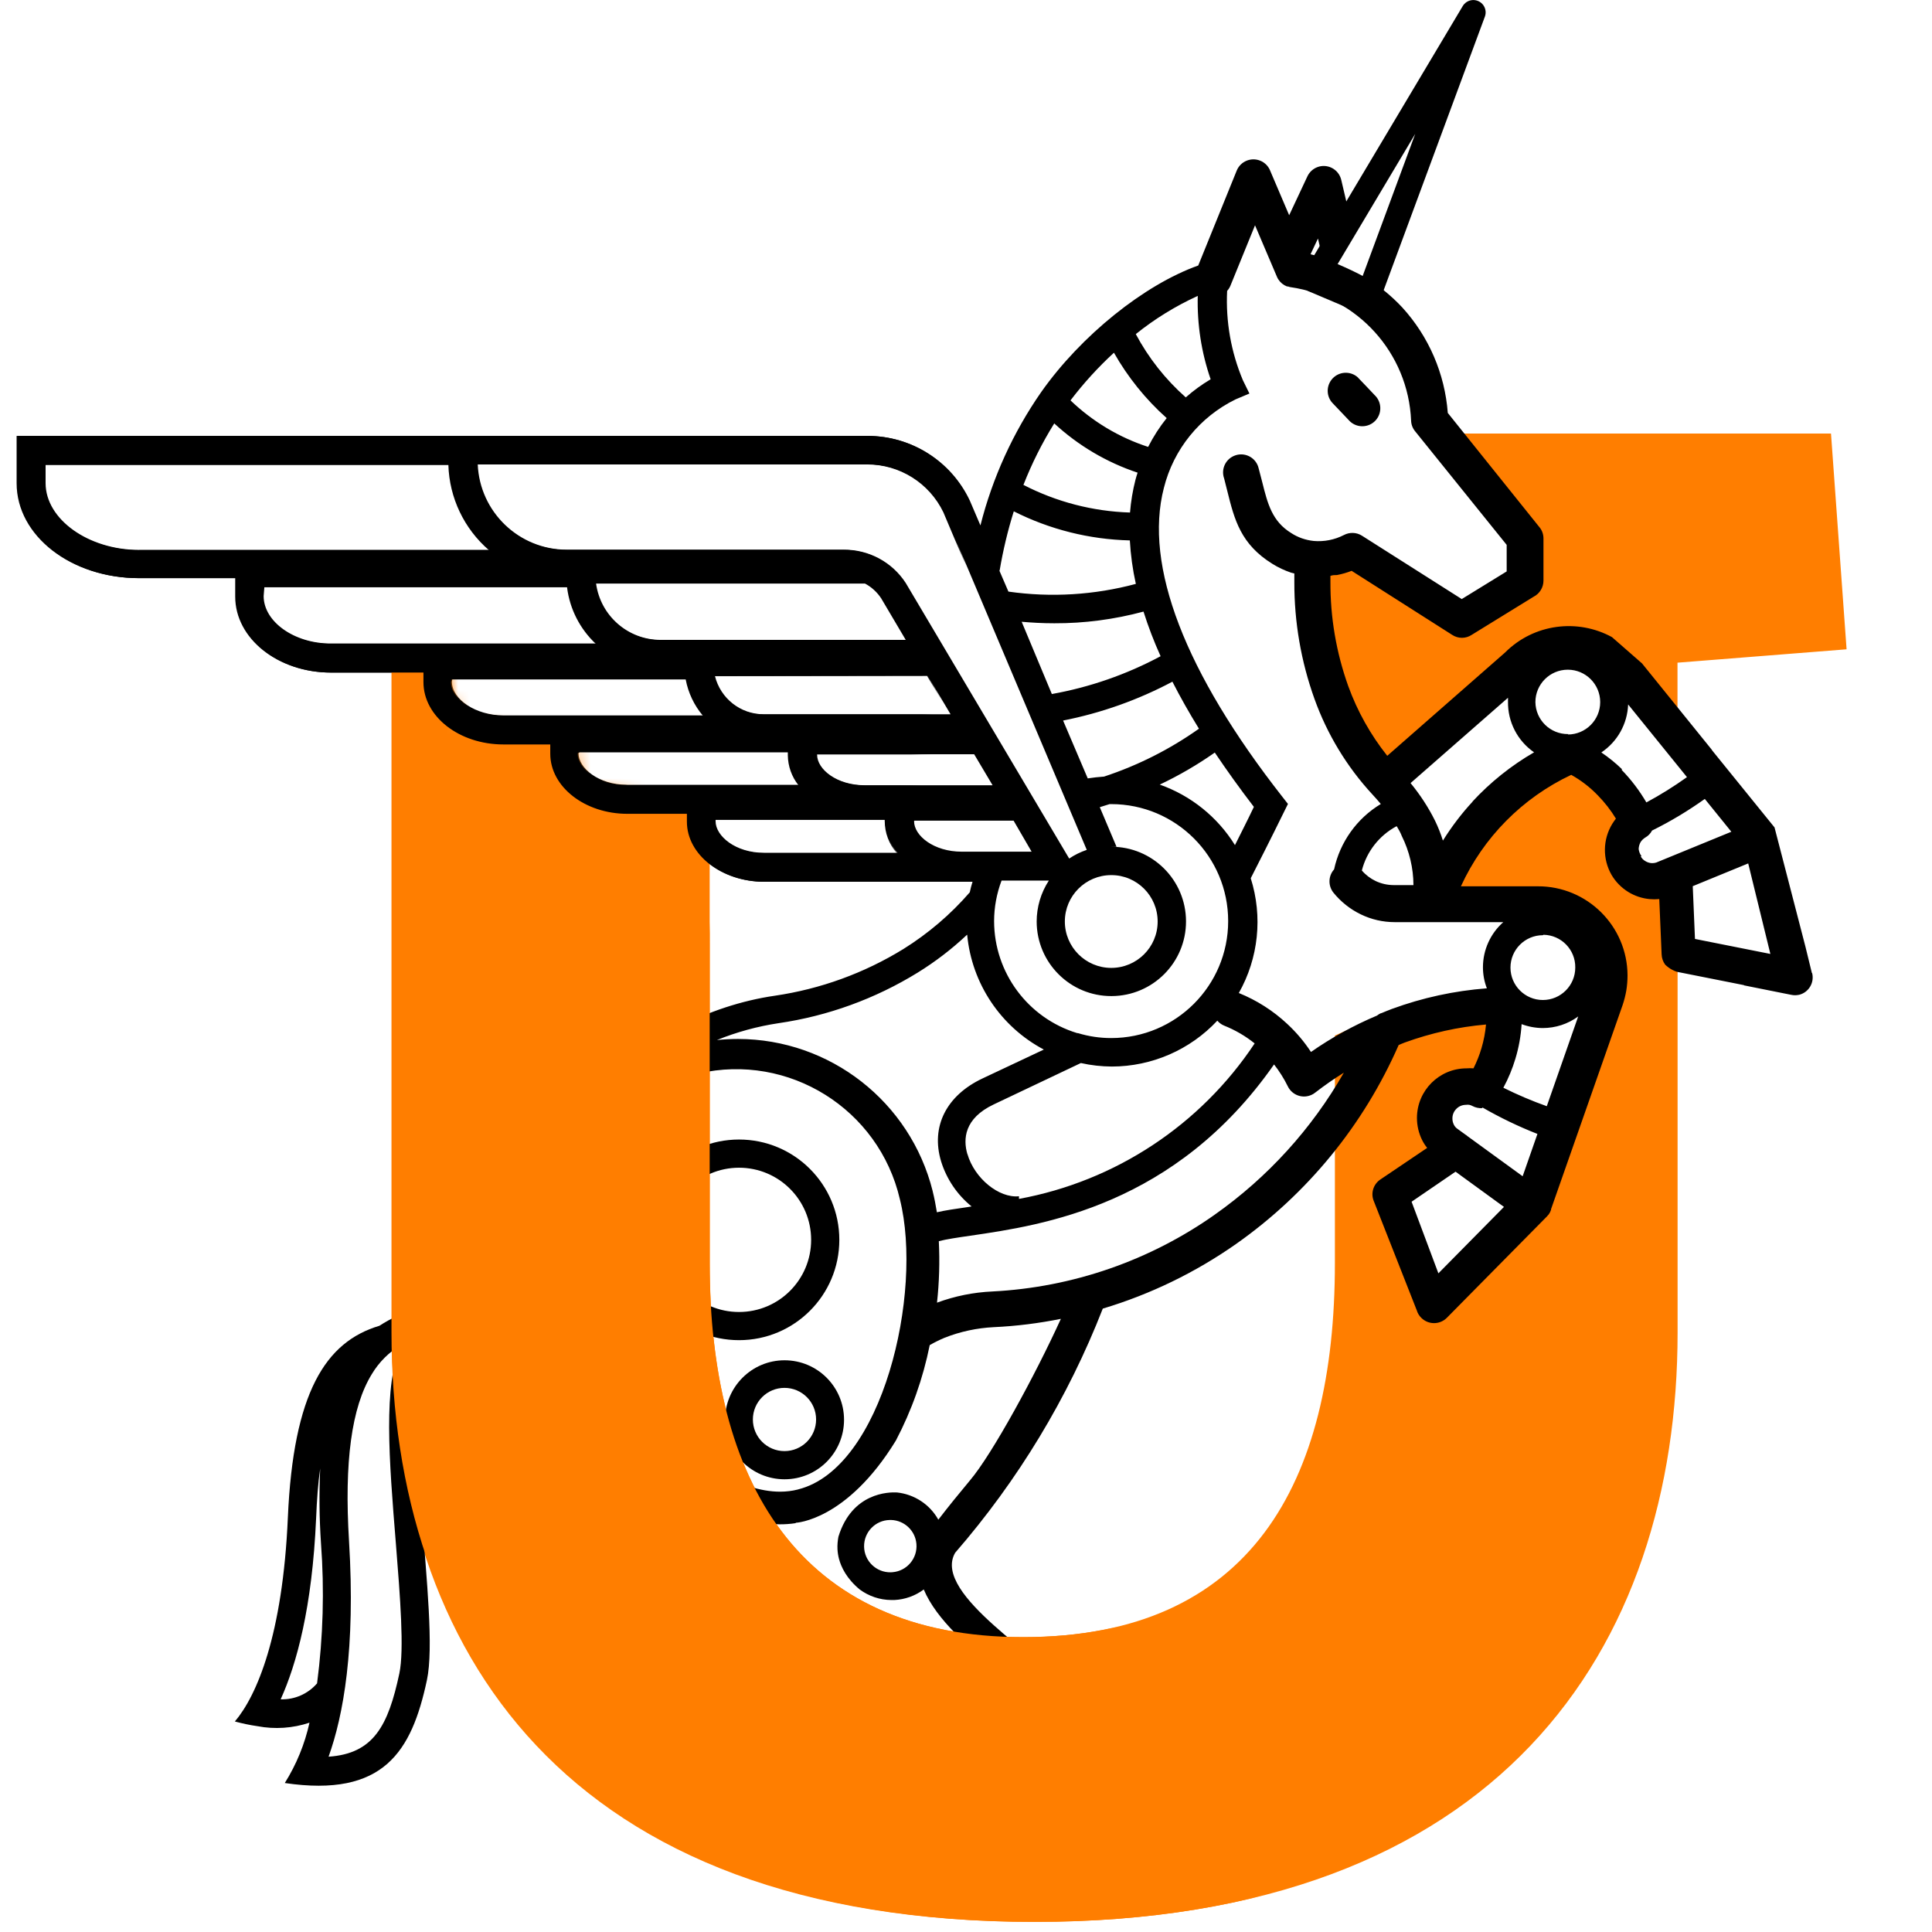 <svg width="175" height="175" viewBox="0 0 175 175" fill="none" xmlns="http://www.w3.org/2000/svg">
<g clip-path="url(#clip0_6211_4590)">
<mask id="mask0_6211_4590" style="mask-type:luminance" maskUnits="userSpaceOnUse" x="-2" y="20" width="191" height="174">
<path d="M65.565 83.932L95.527 109.034L93.76 23.305L183.673 20.976L186.934 69.292L188.8 170.256L165.329 193.377L-1.7 164.037L11.582 87.783L65.565 83.932Z" fill="white"/>
</mask>
<g mask="url(#mask0_6211_4590)">
<path d="M78.996 39.276L80.409 60.232L64.29 61.241V114.44C64.29 133.983 72.15 148.29 92.703 148.29C113.256 148.29 120.914 134.387 120.914 114.44V93.799L122.038 93.298L133.798 92.289L135.451 92.834L134.474 97.879L131.218 99.276L130.138 103.334L129.036 106.574L126.243 109.138L130.203 117.75L138.047 109.732L144.571 89.649L142.378 83.583C142.378 83.583 141.412 82.83 141.085 82.356C140.758 81.881 133.803 81.57 133.803 81.57L130.203 80.949L133.307 75.047L140.267 69.68H142.781L146.507 71.703L147.674 73.743L146.12 77.529L148.531 79.82L151.661 80.638V86.381L151.956 87.047V120.685C151.956 149.3 135.838 174.085 93.723 174.085C51.003 174.085 35.49 149.3 35.49 120.685V60.434L21.587 58.819V39.276H79.018H78.996Z" fill="#FF7E00"/>
<path d="M151.942 66.62L148.92 63.647L146.683 59.763L141.245 59.065C141.245 59.065 137.525 59.627 137.062 60.096L126.234 69.609L120.256 62.943L119.329 59.447L118.303 55.187L117.234 50.54L123.769 50.392L133.396 56.785L137.28 52.907L138.338 49.04L137.122 46.296L130.685 39.27H165.851L167.263 58.814L151.947 60.025V66.614L151.942 66.62Z" fill="#FF7E00"/>
</g>
<path d="M123.015 34.213L123.767 34.998L124.515 35.789C125.169 36.406 125.202 37.442 124.586 38.097C123.969 38.751 122.933 38.784 122.278 38.168C122.24 38.129 122.202 38.091 122.169 38.053L121.416 37.262L120.664 36.471C120.069 35.789 120.146 34.758 120.827 34.164C121.466 33.613 122.415 33.635 123.026 34.213H123.015Z" fill="black"/>
<path d="M76.026 112.305C76.026 107.287 71.957 103.218 66.939 103.218C61.921 103.218 57.852 107.287 57.852 112.305C57.852 117.323 61.921 121.392 66.939 121.392C71.957 121.392 76.026 117.323 76.026 112.305ZM66.939 105.771C70.55 105.771 73.473 108.694 73.473 112.305C73.473 115.916 70.55 118.84 66.939 118.84C63.328 118.84 60.404 115.916 60.404 112.305C60.404 108.7 63.333 105.776 66.939 105.771Z" fill="black"/>
<path d="M65.675 128.603C65.675 131.582 68.086 133.993 71.064 133.993C74.042 133.993 76.453 131.582 76.453 128.603C76.453 125.625 74.042 123.214 71.064 123.214C68.091 123.214 65.68 125.631 65.675 128.603ZM68.195 128.576C68.195 126.994 69.477 125.713 71.058 125.713C72.64 125.713 73.922 126.994 73.922 128.576C73.922 130.158 72.64 131.44 71.058 131.44C69.477 131.44 68.195 130.158 68.195 128.576Z" fill="black"/>
<path d="M59.79 151.976L60.985 150.923C61.661 150.329 62.697 150.394 63.292 151.071C63.887 151.747 63.821 152.783 63.145 153.378L61.95 154.431L60.756 155.489C60.074 156.083 59.043 156.012 58.443 155.336C57.848 154.665 57.908 153.64 58.574 153.045C58.574 153.045 58.579 153.04 58.585 153.034L59.79 151.976Z" fill="black"/>
<path d="M123.738 27.378L133.453 1.12L118.998 25.37L123.738 27.378Z" stroke="black" stroke-width="2.231" stroke-linejoin="round"/>
<path d="M34.365 120.089C29.473 121.545 26.571 126.16 26.074 137.461C25.611 148.103 23.26 153.596 21.274 155.931C21.945 156.111 22.627 156.258 23.314 156.356C24.891 156.656 26.516 156.547 28.033 156.04C27.607 157.976 26.849 159.825 25.796 161.505C34.764 162.831 37.289 158.647 38.669 152.189C39.913 146.374 36.089 127.518 38.838 122.652L37.785 118.501C36.58 118.867 35.429 119.401 34.365 120.089ZM25.425 153.918C26.86 150.743 28.278 145.627 28.633 137.532C28.703 135.863 28.807 134.341 29.003 133.011C28.9 135.269 28.922 137.527 29.074 139.78C29.391 144.012 29.271 148.267 28.72 152.478C27.896 153.432 26.685 153.967 25.425 153.923V153.918ZM36.171 151.589C35.162 156.318 33.842 158.843 29.762 159.121C31.093 155.418 32.211 149.363 31.616 139.616C31.174 132.421 31.84 127.463 33.678 124.469C34.327 123.383 35.238 122.472 36.329 121.829C34.698 125.467 35.233 132.116 35.865 139.894C36.242 144.607 36.629 149.461 36.171 151.589Z" fill="black"/>
<path d="M164.118 88.13L163.54 85.763L160.736 74.947L155.063 67.943H155.08L150.65 62.461L148.741 60.1L148.725 60.083L146.014 57.711C142.91 56.014 138.945 56.483 136.327 59.107L125.658 68.461C124.147 66.563 122.952 64.43 122.123 62.145C121.038 59.112 120.492 55.91 120.509 52.687V52.163C120.71 52.087 120.912 52.087 121.103 52.087C121.556 52 122.003 51.874 122.429 51.705L131.532 57.503C132.072 57.863 132.77 57.863 133.31 57.503L138.907 54.056C139.458 53.778 139.807 53.211 139.807 52.594V48.77C139.807 48.4 139.681 48.034 139.441 47.751L131.14 37.403C130.872 33.847 129.421 30.487 127.021 27.852C126.045 26.805 124.927 25.894 123.705 25.147C122.194 24.285 119.636 23.287 119.57 23.265C119.287 23.183 119.003 23.101 118.709 23.03L119.38 21.607L119.718 23.052L122.254 19.545L121.49 16.294C121.376 15.809 121.049 15.405 120.601 15.192C119.783 14.805 118.812 15.154 118.425 15.972L116.772 19.496L115.07 15.503C114.912 15.072 114.574 14.723 114.149 14.554C113.314 14.216 112.36 14.62 112.021 15.454L108.536 24.05C103.643 25.791 97.905 30.405 94.31 35.516C91.763 39.176 89.903 43.267 88.807 47.592L87.852 45.356C86.172 41.778 82.572 39.487 78.612 39.492H1.572V43.774C1.572 48.552 6.52 52.37 12.623 52.37H21.372V54.045C21.372 57.847 25.239 60.923 30.018 60.923H38.423V61.791C38.423 64.905 41.663 67.436 45.667 67.436H49.91V68.276C49.91 71.287 53.063 73.72 56.887 73.72H62.287V74.434C62.287 77.434 65.439 79.872 69.263 79.872H88.092C87.994 80.161 87.918 80.494 87.841 80.827C86.107 82.829 84.078 84.558 81.831 85.96C78.279 88.147 74.314 89.587 70.185 90.192C64.147 91.07 58.169 94.196 54.596 98.341L54.176 98.827C52.141 101.129 48.35 105.46 48.618 112.507V113.32C47.887 113.527 47.178 113.794 46.496 114.116L48.149 118.071C48.372 117.492 48.7 117.067 49.152 116.838C49.512 118.223 49.998 119.571 50.592 120.869C51.4 122.794 52.359 124.654 53.456 126.427C54.383 127.965 55.485 129.394 56.734 130.687C59.598 136.398 59.647 143.62 58.692 146.156L57.498 147.214L56.292 148.267C55.616 148.867 55.55 149.903 56.151 150.58C56.751 151.256 57.787 151.321 58.463 150.721L59.287 149.996L61.196 148.409C62.859 149.963 65.385 150.154 67.261 148.867C68.276 151.725 71.189 154.436 73.556 156.623C73.796 156.836 74.052 157.081 74.309 157.321L67.949 157.294C67.872 157.207 67.807 157.114 67.719 157.027C66.896 156.187 65.805 155.663 64.632 155.549C64.403 155.494 64.163 155.494 63.934 155.549L63.645 155.625H63.596L63.367 155.751H63.307L63.143 155.865L62.047 156.82L60.852 157.872C60.176 158.467 60.11 159.503 60.705 160.18C61.3 160.856 62.336 160.921 63.012 160.327L64.207 159.274L64.703 158.832C64.954 158.92 65.178 159.067 65.363 159.252C65.489 159.389 65.598 159.541 65.68 159.711L65.87 160.611C65.887 160.774 65.919 160.932 65.974 161.091L67.065 166.076C67.065 166.076 67.065 166.109 67.065 166.125C67.065 166.758 67.578 167.271 68.21 167.271H82.234C82.425 167.271 82.616 167.221 82.785 167.134C83.336 166.834 83.538 166.141 83.238 165.591L79.054 157.883L78.989 157.807C77.625 155.44 68.047 149.118 70.256 145.654L69.159 142.289C69.067 142.398 68.974 142.501 68.881 142.611C68.063 140.92 66.356 139.845 64.48 139.84C63.639 139.84 62.81 140.069 62.08 140.489C62.025 138.432 61.752 136.387 61.267 134.385C64.267 136.632 67.512 138.072 70.649 138.072C71.118 138.072 71.587 138.04 72.056 137.969L72.094 137.931C72.094 137.931 76.698 137.751 81.149 130.485C82.578 127.763 83.609 124.851 84.214 121.84C84.65 121.589 85.103 121.365 85.572 121.169C86.99 120.612 88.485 120.291 90.007 120.214C92.052 120.121 94.087 119.865 96.094 119.461C93.781 124.545 89.876 131.718 87.858 134.096C86.903 135.241 85.949 136.409 84.994 137.652C84.214 136.256 82.812 135.356 81.258 135.187C80.51 135.143 77.178 135.187 75.945 139.191C75.874 139.561 75.841 139.943 75.858 140.32C75.874 140.614 75.918 140.909 75.994 141.198C76.196 141.956 76.687 142.992 77.871 143.974C78.7 144.585 79.698 144.923 80.734 144.929H81.001C81.967 144.885 82.9 144.552 83.674 143.974C84.841 146.761 87.885 149.303 90.361 151.36L90.923 151.84H84.329C84.252 151.752 84.192 151.66 84.111 151.572C83.27 150.7 82.136 150.165 80.93 150.072C80.849 150.061 80.767 150.061 80.68 150.072H80.374L80.161 150.121H80.074C79.987 150.154 79.9 150.192 79.818 150.236C79.692 150.307 79.578 150.394 79.474 150.492L78.46 151.381L77.254 152.44C77.254 152.44 77.249 152.445 77.243 152.451C76.572 153.045 76.512 154.076 77.112 154.741C77.712 155.418 78.743 155.489 79.425 154.894L80.62 153.836L81.127 153.394C81.372 153.481 81.596 153.629 81.776 153.814C81.907 153.956 82.016 154.114 82.103 154.294L82.278 155.107C82.289 155.309 82.332 155.511 82.414 155.701L83.494 160.643C83.494 160.643 83.494 160.687 83.494 160.714C83.494 161.341 84.007 161.849 84.634 161.849H98.658C98.849 161.849 99.04 161.8 99.209 161.712C99.76 161.412 99.961 160.72 99.661 160.169L95.478 152.461C95.456 152.429 95.429 152.396 95.401 152.363C95.112 150.443 84.312 144.471 86.516 140.652C92.205 134.101 96.732 126.618 99.89 118.534C104.205 117.241 108.28 115.261 111.967 112.676C118.43 108.127 123.52 101.898 126.689 94.66C126.88 94.583 127.054 94.496 127.245 94.43C129.618 93.569 132.089 93.018 134.603 92.8C134.538 93.525 134.401 94.24 134.194 94.938C134.009 95.57 133.763 96.181 133.469 96.77C133.261 96.754 133.054 96.754 132.847 96.77C130.365 96.77 128.352 98.778 128.347 101.26C128.347 101.958 128.505 102.64 128.816 103.267C128.941 103.518 129.094 103.758 129.274 103.976L125.03 106.84C124.409 107.26 124.152 108.051 124.42 108.749L128.336 118.703C128.412 118.96 128.554 119.189 128.745 119.374C129.383 120.007 130.409 120.007 131.047 119.374L140.058 110.249L140.118 110.189L140.167 110.129L140.281 110.003C140.374 109.872 140.445 109.731 140.494 109.583V109.523L146.98 91.027C147.121 90.607 147.23 90.176 147.307 89.74C147.383 89.281 147.421 88.812 147.421 88.343C147.4 83.871 143.756 80.26 139.283 80.281H132.329C134.363 75.841 137.903 72.269 142.321 70.185C143.21 70.681 144.023 71.309 144.727 72.04C145.354 72.678 145.905 73.387 146.369 74.15C146.254 74.298 146.145 74.456 146.041 74.62C145.174 76.038 145.147 77.811 145.976 79.251C146.347 79.883 146.87 80.412 147.498 80.8C148.076 81.154 148.73 81.372 149.407 81.438C149.701 81.465 150.001 81.465 150.296 81.438L150.509 86.445C150.52 86.783 150.634 87.105 150.83 87.378C151.256 87.787 151.676 87.956 151.9 88.027L160.905 89.816L157.97 89.232V89.254L161.592 89.98L162.252 90.111C162.481 90.16 162.71 90.16 162.94 90.111C162.94 90.111 162.95 90.111 162.956 90.111C163.829 89.898 164.358 89.02 164.145 88.147L164.118 88.13ZM79.103 164.298H69.683L68.816 160.316V160.267H76.927L79.103 164.298ZM64.474 142.371C65.783 142.371 66.841 143.429 66.841 144.738C66.841 146.047 65.778 147.105 64.474 147.105L64.501 147.094C63.187 147.105 62.112 146.047 62.101 144.732C62.101 143.423 63.16 142.365 64.469 142.365L64.474 142.371ZM80.849 142.409C80.794 142.409 80.734 142.414 80.68 142.42C79.37 142.441 78.29 141.4 78.269 140.091C78.247 138.781 79.289 137.701 80.598 137.68H80.723C81.923 137.718 82.91 138.651 83.009 139.851C83.118 141.154 82.152 142.3 80.849 142.409ZM95.532 158.849H86.112L85.403 155.609C85.474 155.423 85.512 155.232 85.518 155.036V154.785L93.35 154.823L95.527 158.843L95.532 158.849ZM126.476 74.854H126.525C126.705 75.149 126.869 75.449 126.972 75.722C127.66 77.107 128.025 78.629 128.03 80.172H126.252C125.68 80.172 125.118 80.047 124.6 79.801C124.125 79.572 123.7 79.251 123.356 78.847C123.792 77.14 124.921 75.694 126.47 74.854H126.476ZM108.427 26.838L108.492 26.8C108.427 29.369 108.82 31.927 109.66 34.354C108.858 34.829 108.1 35.38 107.407 35.996C105.569 34.37 104.036 32.429 102.88 30.263C104.581 28.894 106.447 27.743 108.432 26.832L108.427 26.838ZM96.994 36.23C98.167 34.692 99.476 33.258 100.9 31.949C102.16 34.169 103.769 36.17 105.678 37.872C105.029 38.68 104.467 39.558 103.998 40.48C101.363 39.623 98.963 38.183 96.967 36.269L96.994 36.23ZM87.623 104.538C87.231 103.18 87.329 101.309 90.012 100.038L97.905 96.29C98.827 96.498 99.77 96.601 100.714 96.607C104.336 96.601 107.794 95.096 110.265 92.451C110.429 92.647 110.641 92.8 110.876 92.898C111.874 93.296 112.807 93.836 113.647 94.512C108.738 101.909 101.03 106.992 92.298 108.596V108.356C90.492 108.547 88.267 106.741 87.629 104.532L87.623 104.538ZM100.681 90.225C104.418 90.214 107.44 87.181 107.429 83.445C107.418 79.709 104.385 76.687 100.649 76.698H101.134L99.618 73.114L100.507 72.836H100.654C106.507 72.836 111.247 77.582 111.247 83.434C111.247 89.287 106.501 94.027 100.649 94.027C99.634 94.027 98.63 93.88 97.659 93.585L97.556 93.574C93.1 92.21 90.056 88.098 90.045 83.44C90.045 82.185 90.279 80.936 90.721 79.763H95.003C94.283 80.871 93.901 82.158 93.901 83.478C93.912 87.214 96.945 90.236 100.681 90.225ZM96.454 83.461C96.454 81.149 98.336 79.272 100.649 79.267C100.654 79.267 100.66 79.267 100.665 79.267C102.989 79.267 104.865 81.16 104.86 83.478C104.86 85.801 102.967 87.678 100.649 87.672C98.331 87.667 96.449 85.78 96.454 83.461ZM105.05 71.069C106.79 70.245 108.46 69.274 110.036 68.167C111.116 69.77 112.289 71.412 113.576 73.087C112.987 74.336 112.36 75.541 111.863 76.55C110.281 74.003 107.881 72.067 105.05 71.069ZM100.005 70.343C99.481 70.382 99.012 70.43 98.527 70.507L96.301 65.281V65.265C99.754 64.583 103.087 63.4 106.196 61.747C106.905 63.138 107.707 64.556 108.601 66.007C105.967 67.872 103.07 69.334 100.005 70.343ZM95.276 62.865L92.543 56.32C93.41 56.396 94.409 56.456 95.494 56.456C98.221 56.467 100.943 56.107 103.578 55.398C104.014 56.778 104.532 58.125 105.127 59.44C102.045 61.092 98.718 62.249 95.276 62.865ZM92.707 43.91C93.465 41.974 94.398 40.114 95.494 38.352C97.665 40.36 100.24 41.881 103.043 42.814C102.978 43.027 102.907 43.234 102.852 43.452C102.601 44.429 102.438 45.421 102.356 46.425C98.985 46.321 95.674 45.46 92.68 43.91H92.707ZM90.547 51.678C90.852 49.867 91.278 48.072 91.829 46.316C95.091 47.963 98.685 48.863 102.34 48.95C102.416 50.276 102.596 51.59 102.885 52.889C99.127 53.898 95.2 54.138 91.343 53.587L90.519 51.678H90.547ZM78.612 42.056C81.552 42.056 84.236 43.741 85.512 46.392L98.439 76.981C97.878 77.172 97.338 77.434 96.847 77.767L82.038 52.801C80.81 50.914 78.71 49.785 76.458 49.791H51.334C47.009 49.785 43.452 46.376 43.272 42.05H78.618L78.612 42.056ZM84.029 61.201L82.823 59.161L86.101 64.698H69.17C67.076 64.698 65.26 63.263 64.758 61.229L84.029 61.201ZM59.838 57.961C56.881 57.961 54.383 55.769 53.99 52.84H78.41C79.005 53.156 79.512 53.62 79.883 54.187L82.114 57.961H59.838ZM74.014 68.32H88.24L89.909 71.129H78.34C75.787 71.129 74.014 69.678 74.014 68.369V68.32ZM12.607 49.812C8.014 49.812 4.13 47.041 4.13 43.763V42.089H40.681C40.769 45.061 42.105 47.865 44.358 49.807H12.607V49.812ZM29.947 58.289C26.663 58.289 23.881 56.32 23.881 53.99L23.947 53.167H51.449V53.227C51.7 55.163 52.616 56.952 54.039 58.289H29.947ZM45.596 64.801C43.114 64.801 40.932 63.367 40.932 61.736L40.971 61.523H62.189C62.418 62.734 62.952 63.863 63.743 64.801H45.59H45.596ZM56.794 71.085C54.203 71.085 52.398 69.574 52.398 68.221L52.512 68.118H71.439V68.407C71.456 69.383 71.789 70.327 72.394 71.091H56.794V71.085ZM69.214 77.249C66.623 77.249 64.818 75.732 64.818 74.385V74.243H80.216V74.341C80.216 75.41 80.603 76.447 81.307 77.254H69.214V77.249ZM87.116 77.145C84.574 77.145 82.796 75.694 82.796 74.385L82.823 74.336H91.812L93.443 77.145H87.111H87.116ZM72.29 134.914C71.756 135.051 71.21 135.116 70.659 135.116C63.454 135.116 54.072 124.338 51.994 116.009V116.036C51.945 115.856 51.901 115.676 51.858 115.496C49.965 107.309 55.07 99.132 63.258 97.24C71.445 95.347 79.621 100.452 81.514 108.64C83.636 117.121 79.938 133 72.296 134.909L72.29 134.914ZM84.481 107.887C82.452 99.798 75.187 94.12 66.847 94.109C66.187 94.109 65.559 94.147 64.938 94.207C66.732 93.481 68.603 92.969 70.518 92.68C74.985 92.031 79.272 90.471 83.118 88.103C84.716 87.116 86.21 85.971 87.579 84.683L87.607 84.672C88.021 89.085 90.634 92.996 94.55 95.069L88.992 97.687C85.736 99.225 84.29 102.034 85.245 105.198C85.741 106.801 86.701 108.22 88.005 109.278L87.65 109.338C86.532 109.501 85.605 109.632 84.863 109.807C84.76 109.169 84.634 108.509 84.481 107.898V107.887ZM110.025 110.025L110.085 109.987C104.156 114.187 97.152 116.609 89.898 116.98C88.18 117.056 86.483 117.4 84.874 117.994C85.076 116.145 85.13 114.285 85.038 112.425C85.687 112.251 86.843 112.081 87.901 111.929C94.447 110.974 106.452 109.223 115.403 96.416C115.883 97.032 116.303 97.692 116.647 98.396C117.04 99.209 118.01 99.552 118.823 99.16C118.932 99.111 119.036 99.045 119.129 98.969C119.963 98.325 120.83 97.72 121.725 97.163C118.812 102.258 114.82 106.649 110.02 110.031L110.025 110.025ZM130.289 115.338L127.861 108.852L131.843 106.131L136.229 109.321L130.289 115.338ZM137.914 106.54L132.918 102.907C132.858 102.852 132.798 102.803 132.727 102.765L131.99 102.231C131.86 102.138 131.756 102.012 131.685 101.865C131.598 101.685 131.554 101.489 131.56 101.292C131.56 100.971 131.69 100.66 131.925 100.431C132.154 100.201 132.46 100.076 132.787 100.076C132.89 100.06 132.989 100.06 133.092 100.076C133.19 100.098 133.283 100.131 133.37 100.18C133.632 100.321 133.932 100.387 134.232 100.381L134.292 100.321C135.885 101.238 137.549 102.04 139.261 102.711L137.925 106.534L137.914 106.54ZM140.112 100.201C138.765 99.722 137.456 99.165 136.174 98.527C136.627 97.692 136.992 96.809 137.265 95.898C137.576 94.878 137.761 93.825 137.827 92.767C138.438 92.996 139.087 93.116 139.736 93.121C140.892 93.121 142.021 92.756 142.954 92.069L140.107 100.201H140.112ZM139.752 84.71L139.812 84.672C141.421 84.7 142.709 86.025 142.687 87.634V87.645C142.687 89.265 141.372 90.58 139.752 90.58C138.132 90.58 136.818 89.265 136.818 87.645C136.818 86.025 138.132 84.71 139.752 84.71ZM136.18 83.516C135.001 84.552 134.325 86.047 134.325 87.612C134.325 88.267 134.445 88.91 134.68 89.521C131.74 89.745 128.849 90.372 126.083 91.387C125.74 91.512 125.412 91.654 125.08 91.79L125.129 91.752C124.981 91.812 124.85 91.894 124.725 91.992C122.62 92.876 120.618 93.983 118.747 95.287C118.136 94.354 117.416 93.503 116.598 92.745C115.321 91.55 113.832 90.601 112.212 89.947C114.001 86.783 114.389 83.02 113.292 79.55C113.712 78.727 115.158 75.891 116.309 73.534L116.663 72.82L116.167 72.187C107.33 60.912 103.605 51.236 105.421 44.205C106.294 40.698 108.678 37.758 111.929 36.17L113.172 35.647L112.578 34.436C111.503 31.878 111.018 29.112 111.154 26.347C111.274 26.216 111.372 26.063 111.443 25.9L113.68 20.407L115.665 25.07C115.801 25.392 116.041 25.66 116.341 25.834C116.418 25.878 116.5 25.916 116.581 25.949H116.674C116.74 25.976 116.81 25.998 116.887 26.009C122.969 26.887 127.561 31.976 127.818 38.112C127.829 38.461 127.96 38.8 128.183 39.067L136.474 49.354V51.76L132.405 54.263L123.378 48.531C122.881 48.209 122.249 48.187 121.725 48.465C120.885 48.896 119.936 49.081 118.992 49C118.627 48.961 118.267 48.88 117.923 48.76C117.585 48.64 117.269 48.487 116.969 48.291C115.218 47.221 114.82 45.607 114.34 43.698C114.252 43.365 114.165 43.021 114.023 42.476C114.007 42.4 113.985 42.323 113.958 42.247C113.658 41.396 112.725 40.949 111.874 41.254C111.023 41.554 110.576 42.487 110.881 43.338L111.17 44.483C111.82 47.101 112.392 49.3 115.261 51.078C115.785 51.405 116.347 51.667 116.936 51.869L117.241 51.945V52.736C117.23 56.336 117.847 59.914 119.063 63.301C120.214 66.509 121.998 69.454 124.31 71.958C124.578 72.247 124.829 72.531 125.074 72.825C122.909 74.129 121.376 76.272 120.841 78.749C120.312 79.338 120.285 80.227 120.776 80.849C121.447 81.678 122.292 82.354 123.252 82.818C124.212 83.287 125.265 83.527 126.329 83.527H136.196L136.18 83.516ZM133.343 72.634L133.403 72.596C132.389 73.687 131.489 74.876 130.698 76.141C130.507 75.525 130.267 74.92 129.983 74.336C129.378 73.12 128.63 71.98 127.769 70.932L136.594 63.203V63.558C136.567 65.385 137.45 67.103 138.956 68.145C136.872 69.35 134.98 70.867 133.349 72.634H133.343ZM142.01 66.531L142.07 66.492C142.07 66.492 142.06 66.492 142.049 66.492C140.429 66.514 139.098 65.216 139.076 63.596C139.076 61.976 140.39 60.661 142.01 60.661C143.63 60.661 144.945 61.976 144.945 63.596C144.945 65.216 143.63 66.531 142.01 66.531ZM146.87 69.721L146.93 69.683C146.347 69.121 145.72 68.609 145.049 68.156C146.51 67.18 147.41 65.565 147.476 63.809L152.805 70.392C151.627 71.232 150.4 72.001 149.129 72.683C148.501 71.609 147.743 70.611 146.876 69.721H146.87ZM150.045 78.121C149.881 78.176 149.707 78.192 149.538 78.176C149.358 78.154 149.183 78.094 149.03 77.996C148.856 77.898 148.714 77.751 148.621 77.576L148.681 77.538C148.54 77.352 148.458 77.134 148.43 76.905C148.436 76.681 148.501 76.458 148.61 76.267C148.72 76.103 148.861 75.967 149.03 75.863C149.292 75.716 149.505 75.498 149.641 75.231C151.31 74.407 152.909 73.447 154.42 72.367L156.825 75.34L150.04 78.121H150.045ZM153.53 85.049L153.329 80.27L158.352 78.209L160.36 86.407L153.53 85.049Z" fill="black"/>
<mask id="mask1_6211_4590" style="mask-type:luminance" maskUnits="userSpaceOnUse" x="-18" y="41" width="136" height="142">
<path d="M117.697 180.101L65.039 79.083L64.996 76.754L62.939 72.756L52.652 71.163L51.954 66.428L41.781 65.572L40.15 59.905L28.892 60.139L19.216 60.625L19.041 51.363L5.945 51.052L0.512 47.867L-0.732 41.267L0.866 69.292L-8.919 106.356L-17.024 162.379L32.945 182.894L117.697 180.101Z" fill="white"/>
</mask>
<g mask="url(#mask1_6211_4590)">
<path d="M106.998 58.819V39.275H165.836L167.249 58.819L151.932 60.03V120.684C151.932 149.299 135.814 174.084 93.699 174.084C51.585 174.084 35.461 149.299 35.461 120.684V60.434L21.558 58.819V39.275H78.989L80.401 60.232L64.283 61.241V114.439C64.283 133.983 72.143 148.29 92.696 148.29C113.249 148.29 120.907 134.386 120.907 114.439V60.03L107.003 58.819H106.998Z" fill="#FF7E00"/>
</g>
<mask id="mask2_6211_4590" style="mask-type:luminance" maskUnits="userSpaceOnUse" x="-21" y="17" width="114" height="77">
<path d="M92.38 26.048L80.418 81.723L16.906 93.603L-15.707 62.157L-20.365 33.766L5.609 17.899L56.74 20.975L92.38 26.048Z" fill="white"/>
</mask>
<g mask="url(#mask2_6211_4590)">
<path d="M1.505 39.488V43.77C1.505 48.548 6.452 52.366 12.556 52.366H21.305V54.041C21.305 57.843 25.172 60.919 29.95 60.919H38.356V61.786C38.356 64.901 41.596 67.432 45.599 67.432H49.843V68.272C49.843 71.283 52.996 73.715 56.819 73.715H62.219V74.43C62.219 77.43 65.372 79.868 69.196 79.868H88.025C87.927 80.157 87.85 80.49 87.774 80.823C86.039 82.824 84.01 84.553 81.763 85.955C78.212 88.143 74.247 89.583 70.118 90.188C64.079 91.066 58.101 94.192 54.529 98.337L54.108 98.823C52.074 101.124 48.283 105.455 48.55 112.503V113.315C46.603 113.866 44.798 114.843 43.276 116.179C38.65 118.339 36.452 123.324 37.619 134.577C38.716 145.17 37.199 150.952 35.574 153.548C36.267 153.63 36.959 153.674 37.658 153.674C39.261 153.739 40.849 153.395 42.283 152.67C42.147 154.65 41.667 156.586 40.87 158.403C49.936 158.403 51.818 153.892 52.238 147.303C52.658 140.708 44.53 119.103 49.085 116.828C49.445 118.213 49.93 119.561 50.525 120.859C51.332 122.784 52.292 124.644 53.389 126.417C54.316 127.955 55.418 129.384 56.667 130.677C59.53 136.388 59.579 143.61 58.625 146.146L57.43 147.204L56.225 148.257C55.548 148.857 55.483 149.894 56.083 150.57C56.683 151.246 57.719 151.312 58.396 150.712L59.219 149.986L61.129 148.399C62.792 149.953 65.318 150.144 67.194 148.857C68.209 151.715 71.121 154.426 73.489 156.613C73.728 156.826 73.985 157.072 74.241 157.312L67.881 157.284C67.805 157.197 67.739 157.104 67.652 157.017C66.829 156.177 65.738 155.653 64.565 155.539C64.336 155.484 64.096 155.484 63.867 155.539L63.578 155.615H63.529L63.299 155.741H63.239L63.076 155.855L61.979 156.81L60.785 157.863C60.108 158.457 60.043 159.493 60.638 160.17C61.232 160.846 62.269 160.912 62.945 160.317L64.139 159.264L64.636 158.823C64.887 158.91 65.11 159.057 65.296 159.243C65.421 159.379 65.53 159.532 65.612 159.701L65.803 160.601C65.819 160.764 65.852 160.923 65.907 161.081L66.998 166.066C66.998 166.066 66.998 166.099 66.998 166.115C66.998 166.748 67.51 167.261 68.143 167.261H82.167C82.358 167.261 82.549 167.212 82.718 167.124C83.269 166.824 83.47 166.132 83.17 165.581L78.987 157.873L78.921 157.797C77.558 155.43 67.947 149.086 70.199 145.628C72.065 143.315 74.039 141.264 75.883 139.121C75.801 139.508 75.769 139.906 75.785 140.304C75.801 140.599 75.845 140.893 75.921 141.183C75.719 141.253 75.528 141.357 75.365 141.499L74.159 142.568L72.954 143.626C72.278 144.226 72.212 145.263 72.812 145.939C73.412 146.615 74.448 146.681 75.125 146.081L76.319 145.028L77.503 143.899L77.59 143.801C78.458 144.51 79.538 144.903 80.656 144.908H80.923C81.888 144.864 82.821 144.532 83.596 143.954C84.763 146.741 87.807 149.283 90.283 151.339L90.845 151.819H84.256C84.179 151.732 84.119 151.639 84.038 151.552C83.198 150.679 82.063 150.144 80.858 150.052C80.776 150.041 80.694 150.041 80.607 150.052H80.301L80.088 150.101H80.001C79.914 150.133 79.827 150.172 79.745 150.215C79.619 150.286 79.505 150.373 79.401 150.472L78.387 151.361L77.181 152.419C77.181 152.419 77.176 152.424 77.17 152.43C76.499 153.024 76.439 154.055 77.039 154.721C77.639 155.397 78.67 155.468 79.352 154.873L80.547 153.815L81.054 153.373C81.299 153.461 81.523 153.608 81.703 153.794C81.834 153.935 81.943 154.093 82.03 154.273L82.205 155.086C82.216 155.288 82.259 155.49 82.341 155.681L83.421 160.623C83.421 160.623 83.421 160.666 83.421 160.693C83.421 161.321 83.934 161.828 84.561 161.828H98.585C98.776 161.828 98.967 161.779 99.136 161.692C99.687 161.392 99.888 160.699 99.588 160.148L95.405 152.441C95.383 152.408 95.356 152.375 95.329 152.343C95.039 150.423 84.239 144.45 86.443 140.632C92.132 134.081 96.659 126.597 99.818 118.513C104.132 117.221 108.207 115.241 111.894 112.655C118.358 108.106 123.447 101.877 126.616 94.639C126.807 94.563 126.981 94.475 127.172 94.41C129.545 93.548 132.016 92.997 134.53 92.773C134.465 93.499 134.329 94.213 134.121 94.912C133.936 95.544 133.69 96.155 133.396 96.744C133.189 96.728 132.981 96.728 132.774 96.744C130.292 96.744 128.279 98.752 128.274 101.233C128.274 101.932 128.432 102.614 128.743 103.241C128.869 103.492 129.021 103.732 129.201 103.95L124.958 106.813C124.336 107.234 124.079 108.024 124.347 108.723L128.263 118.677C128.339 118.934 128.481 119.163 128.672 119.348C129.31 119.981 130.336 119.981 130.974 119.348L139.985 110.223L140.045 110.163L140.094 110.103L140.209 109.977C140.301 109.846 140.372 109.704 140.421 109.557V109.497L146.907 91.001C147.049 90.581 147.158 90.15 147.234 89.713C147.31 89.255 147.349 88.786 147.349 88.317C147.327 83.844 143.683 80.234 139.21 80.255H132.256C134.29 75.815 137.83 72.243 142.249 70.159C143.138 70.655 143.95 71.283 144.654 72.013C145.281 72.652 145.832 73.361 146.296 74.124C146.181 74.272 146.072 74.43 145.969 74.594C145.101 76.012 145.074 77.784 145.903 79.224C146.274 79.857 146.798 80.386 147.419 80.773C147.998 81.128 148.652 81.346 149.329 81.412C149.623 81.439 149.923 81.439 150.218 81.412L150.43 86.419C150.441 86.757 150.556 87.079 150.752 87.352C151.178 87.761 151.598 87.93 151.821 88.001L160.827 89.79L157.892 89.206V89.228L161.514 89.954L162.174 90.084C162.403 90.133 162.638 90.133 162.861 90.084C162.861 90.084 162.872 90.084 162.878 90.084C163.75 89.872 164.279 88.993 164.067 88.121L163.489 85.754L160.685 74.937L155.012 67.933H155.029L150.599 62.452L148.69 60.09L148.674 60.074L145.963 57.701C142.859 56.004 138.894 56.474 136.276 59.097L125.607 68.452C124.096 66.553 122.901 64.421 122.072 62.135C120.987 59.103 120.441 55.901 120.458 52.677V52.154C120.659 52.077 120.861 52.077 121.052 52.077C121.505 51.99 121.952 51.864 122.378 51.695L131.481 57.493C132.021 57.853 132.719 57.853 133.259 57.493L138.856 54.046C139.407 53.768 139.756 53.201 139.756 52.584V48.761C139.756 48.39 139.63 48.024 139.39 47.741L131.089 37.394C130.821 33.837 129.37 30.477 126.97 27.843C125.994 26.795 124.876 25.884 123.654 25.137C122.143 24.275 119.585 23.277 119.519 23.255C119.236 23.174 118.952 23.092 118.658 23.021L119.329 21.597L119.667 23.043L122.203 19.535L121.439 16.284C121.325 15.799 120.998 15.395 120.55 15.183C119.732 14.795 118.761 15.144 118.374 15.963L116.721 19.486L115.019 15.493C114.861 15.063 114.523 14.713 114.098 14.544C113.263 14.206 112.309 14.61 111.97 15.444L108.485 24.041C103.592 25.781 97.854 30.395 94.259 35.506C91.712 39.166 89.852 43.257 88.756 47.583L87.801 45.346C86.121 41.768 82.521 39.477 78.561 39.483H36.201H1.505V39.488ZM93.294 154.835L95.47 158.855H86.05L85.341 155.615C85.412 155.435 85.45 155.239 85.456 155.043V154.792L93.288 154.83L93.294 154.835ZM76.859 160.273L79.036 164.304H69.616L68.749 160.323V160.273H76.859ZM40.919 136.437C41.852 140.577 42.354 144.804 42.43 149.048C41.759 150.112 40.636 150.815 39.381 150.957C40.336 147.603 40.985 142.339 40.156 134.277C39.981 132.613 39.861 131.097 39.861 129.75C40.09 131.997 40.439 134.228 40.919 136.437ZM47.656 135.559C48.714 140.163 49.816 144.914 49.674 147.079C49.368 151.901 48.43 154.595 44.438 155.468C45.212 151.606 45.43 145.453 43.418 135.903C41.928 128.85 41.863 123.848 43.238 120.619C43.723 119.446 44.487 118.415 45.474 117.619C44.394 121.459 45.894 127.955 47.661 135.559H47.656ZM98.372 76.999C97.81 77.19 97.27 77.452 96.779 77.784L81.97 52.819C80.743 50.932 78.643 49.803 76.39 49.808H51.267C46.941 49.803 43.39 46.394 43.205 42.068H78.55C81.49 42.068 84.174 43.754 85.45 46.404L98.378 76.993L98.372 76.999ZM69.109 64.715C67.014 64.715 65.198 63.281 64.696 61.246L83.967 61.219L82.761 59.179L86.039 64.715H69.109ZM88.178 68.337L89.852 71.146H78.283C75.73 71.146 73.958 69.695 73.958 68.386V68.337H88.183H88.178ZM59.776 57.979C56.819 57.979 54.321 55.786 53.928 52.857H78.349C78.943 53.173 79.45 53.637 79.821 54.204L82.052 57.979H59.776ZM106.129 61.764C106.838 63.155 107.639 64.573 108.534 66.024C105.899 67.89 103.003 69.352 99.938 70.361C99.414 70.399 98.945 70.448 98.459 70.524L96.234 65.299V65.283C99.687 64.601 103.019 63.417 106.134 61.764H106.129ZM95.209 62.883L92.476 56.337C93.343 56.413 94.341 56.474 95.427 56.474C98.154 56.484 100.876 56.124 103.51 55.415C103.947 56.795 104.465 58.143 105.059 59.457C101.978 61.11 98.65 62.266 95.209 62.883ZM109.969 68.184C111.049 69.788 112.221 71.43 113.509 73.104C112.919 74.353 112.292 75.559 111.796 76.568C110.214 74.021 107.814 72.084 104.983 71.086C106.723 70.263 108.392 69.292 109.969 68.184ZM97.483 93.597C93.027 92.234 89.983 88.121 89.972 83.463C89.972 82.208 90.207 80.959 90.648 79.786H94.93C94.21 80.894 93.829 82.181 93.829 83.501C93.839 87.237 96.872 90.259 100.609 90.248C104.345 90.237 107.367 87.204 107.356 83.468C107.345 79.732 104.312 76.71 100.576 76.721H101.061L99.545 73.137L100.434 72.859H100.576C106.429 72.859 111.169 77.604 111.169 83.457C111.169 89.31 106.423 94.05 100.57 94.05C99.556 94.05 98.552 93.903 97.581 93.608L97.478 93.597H97.483ZM97.838 96.308C98.759 96.515 99.703 96.619 100.647 96.624C104.269 96.619 107.727 95.114 110.198 92.468C110.361 92.664 110.574 92.817 110.809 92.915C111.807 93.314 112.739 93.853 113.579 94.53C108.67 101.926 100.963 107.01 92.23 108.613V108.373C90.425 108.564 88.199 106.759 87.561 104.55C87.168 103.192 87.267 101.321 89.95 100.05L97.843 96.303L97.838 96.308ZM100.581 79.284C100.581 79.284 100.592 79.284 100.598 79.284C102.921 79.284 104.798 81.177 104.792 83.495C104.792 85.819 102.899 87.695 100.581 87.69C98.263 87.684 96.381 85.797 96.387 83.479C96.387 81.166 98.269 79.29 100.581 79.284ZM91.761 46.334C95.023 47.981 98.618 48.881 102.272 48.968C102.349 50.294 102.529 51.608 102.818 52.906C99.059 53.915 95.132 54.155 91.276 53.604L90.452 51.695H90.479C90.785 49.884 91.21 48.09 91.761 46.334ZM95.432 38.364C97.603 40.372 100.178 41.894 102.981 42.826C102.916 43.039 102.845 43.246 102.79 43.464C102.539 44.441 102.376 45.434 102.294 46.437C98.923 46.334 95.612 45.472 92.618 43.923H92.645C93.403 41.986 94.336 40.126 95.432 38.364ZM100.838 31.966C102.098 34.186 103.707 36.188 105.616 37.89C104.967 38.697 104.405 39.575 103.936 40.497C101.301 39.641 98.901 38.201 96.905 36.286L96.932 36.248C98.105 34.71 99.414 33.275 100.838 31.966ZM109.598 34.372C108.796 34.846 108.043 35.397 107.345 36.014C105.507 34.388 103.974 32.446 102.818 30.281C104.519 28.912 106.385 27.761 108.37 26.85L108.436 26.812C108.37 29.381 108.763 31.939 109.603 34.366L109.598 34.372ZM126.91 75.739C127.598 77.124 127.963 78.646 127.969 80.19H126.19C125.618 80.19 125.056 80.064 124.538 79.819C124.063 79.59 123.638 79.268 123.294 78.864C123.73 77.157 124.859 75.712 126.409 74.872H126.458C126.638 75.166 126.801 75.466 126.905 75.739H126.91ZM153.25 80.277L158.274 78.215L160.281 86.413L153.452 85.055L153.25 80.277ZM148.598 77.544C148.456 77.359 148.374 77.141 148.347 76.912C148.352 76.688 148.418 76.464 148.527 76.273C148.636 76.11 148.778 75.974 148.947 75.87C149.209 75.723 149.421 75.504 149.558 75.237C151.227 74.413 152.825 73.454 154.336 72.374L156.741 75.346L149.956 78.128C149.792 78.183 149.623 78.199 149.449 78.188C149.269 78.166 149.094 78.106 148.941 78.008C148.767 77.91 148.625 77.763 148.532 77.588L148.592 77.55L148.598 77.544ZM144.965 68.163C146.427 67.186 147.327 65.572 147.392 63.815L152.721 70.399C151.543 71.239 150.316 72.008 149.045 72.69C148.418 71.615 147.659 70.617 146.792 69.728L146.852 69.69C146.269 69.128 145.641 68.615 144.97 68.163H144.965ZM138.992 63.608C138.992 61.988 140.307 60.673 141.927 60.673C143.547 60.673 144.861 61.988 144.861 63.608C144.861 65.228 143.547 66.543 141.927 66.543L141.987 66.504C141.987 66.504 141.976 66.504 141.965 66.504C140.345 66.526 139.014 65.228 138.992 63.608ZM130.614 76.153C130.423 75.537 130.183 74.932 129.899 74.348C129.294 73.132 128.547 71.992 127.685 70.944L136.51 63.215V63.57C136.483 65.397 137.367 67.115 138.872 68.157C136.789 69.363 134.896 70.879 133.265 72.646L133.325 72.608C132.31 73.699 131.41 74.888 130.619 76.153H130.614ZM142.603 87.657C142.603 89.277 141.289 90.592 139.669 90.592C138.049 90.592 136.734 89.277 136.734 87.657C136.734 86.037 138.049 84.723 139.669 84.723L139.723 84.684C141.332 84.712 142.619 86.037 142.598 87.646V87.657H142.603ZM136.096 98.539C136.549 97.704 136.914 96.821 137.187 95.91C137.498 94.89 137.683 93.837 137.749 92.779C138.359 93.008 139.009 93.128 139.658 93.133C140.814 93.133 141.943 92.768 142.876 92.081L140.029 100.214C138.681 99.734 137.372 99.177 136.09 98.539H136.096ZM131.77 106.143L136.156 109.333L130.216 115.35L127.789 108.864L131.77 106.143ZM139.172 102.733L137.836 106.557L132.839 102.924C132.779 102.87 132.719 102.821 132.649 102.783L131.912 102.248C131.781 102.155 131.678 102.03 131.607 101.883C131.519 101.703 131.476 101.506 131.481 101.31C131.481 100.988 131.612 100.677 131.847 100.448C132.076 100.219 132.381 100.093 132.709 100.093C132.812 100.077 132.91 100.077 133.014 100.093C133.112 100.115 133.205 100.148 133.292 100.197C133.554 100.339 133.854 100.404 134.154 100.399L134.214 100.339C135.807 101.255 137.47 102.057 139.183 102.728L139.172 102.733ZM125.045 91.764C124.898 91.824 124.767 91.906 124.641 92.004C122.536 92.888 120.534 93.995 118.663 95.299C118.052 94.366 117.332 93.515 116.514 92.757C115.238 91.563 113.749 90.614 112.129 89.959C113.918 86.795 114.305 83.032 113.209 79.563C113.629 78.739 115.074 75.903 116.225 73.546L116.579 72.832L116.083 72.199C107.247 60.924 103.521 51.248 105.338 44.217C106.21 40.71 108.594 37.77 111.845 36.183L113.089 35.659L112.494 34.448C111.419 31.89 110.934 29.124 111.07 26.359C111.19 26.228 111.289 26.075 111.359 25.912L113.596 20.419L115.581 25.083C115.718 25.404 115.958 25.672 116.258 25.846C116.334 25.89 116.416 25.928 116.498 25.961H116.59C116.656 25.988 116.727 26.01 116.803 26.021C122.885 26.899 127.478 31.988 127.734 38.124C127.745 38.474 127.876 38.812 128.099 39.079L136.39 49.366V51.772L132.321 54.275L123.294 48.543C122.798 48.221 122.165 48.199 121.641 48.477C120.801 48.908 119.852 49.093 118.909 49.012C118.543 48.974 118.183 48.892 117.839 48.772C117.501 48.652 117.185 48.499 116.885 48.303C115.134 47.233 114.736 45.619 114.256 43.71C114.169 43.377 114.081 43.033 113.939 42.488C113.923 42.412 113.901 42.335 113.874 42.259C113.574 41.408 112.641 40.961 111.79 41.266C110.939 41.572 110.492 42.499 110.798 43.35L111.087 44.495C111.736 47.114 112.309 49.312 115.178 51.084C115.701 51.412 116.263 51.673 116.852 51.875L117.158 51.952V52.743C117.147 56.343 117.763 59.921 118.985 63.308C120.136 66.515 121.919 69.461 124.232 71.964C124.499 72.254 124.75 72.537 124.996 72.832C122.83 74.135 121.298 76.279 120.763 78.755C120.234 79.344 120.207 80.234 120.698 80.855C121.369 81.684 122.214 82.361 123.174 82.824C124.134 83.293 125.187 83.534 126.25 83.534H136.118C134.939 84.57 134.263 86.064 134.263 87.63C134.263 88.284 134.383 88.928 134.618 89.539C131.678 89.763 128.787 90.39 126.021 91.404C125.678 91.53 125.35 91.672 125.018 91.808L125.067 91.77L125.045 91.764ZM89.819 116.997C88.101 117.074 86.405 117.417 84.796 118.012C84.998 116.163 85.052 114.303 84.959 112.443C85.609 112.268 86.765 112.099 87.823 111.946C94.368 110.992 106.374 109.241 115.325 96.433C115.805 97.05 116.225 97.71 116.569 98.413C116.961 99.226 117.932 99.57 118.745 99.177C118.854 99.128 118.958 99.063 119.05 98.986C119.885 98.343 120.752 97.737 121.647 97.181C118.734 102.275 114.741 106.666 109.941 110.048L110.001 110.01C104.072 114.21 97.069 116.632 89.814 117.003L89.819 116.997ZM80.361 135.161C79.723 135.188 79.101 135.352 78.528 135.63C79.614 134.043 80.47 132.313 81.081 130.492C82.51 127.77 83.541 124.857 84.147 121.846C84.583 121.595 85.036 121.372 85.505 121.175C86.923 120.619 88.418 120.297 89.939 120.221C91.985 120.128 94.019 119.872 96.027 119.468C93.714 124.552 89.808 131.724 87.79 134.103C86.836 135.248 85.881 136.415 84.927 137.659C84.01 136.023 82.243 135.052 80.372 135.166L80.361 135.161ZM78.201 140.108C78.179 138.799 79.221 137.719 80.53 137.697H80.656C81.856 137.735 82.843 138.668 82.941 139.868C83.05 141.172 82.085 142.317 80.781 142.426C80.727 142.426 80.667 142.432 80.612 142.437C79.303 142.459 78.223 141.417 78.201 140.108ZM62.034 144.761C62.034 143.452 63.092 142.393 64.401 142.393C65.71 142.393 66.769 143.452 66.769 144.761C66.769 146.07 65.705 147.128 64.401 147.128L64.428 147.117C63.114 147.128 62.039 146.07 62.029 144.755L62.034 144.761ZM61.194 134.386C64.194 136.633 67.439 138.074 70.576 138.074C71.367 138.074 72.158 137.981 72.927 137.784L73.292 137.681C72.883 138.177 72.392 138.684 71.928 139.192C70.898 140.288 69.834 141.406 68.814 142.612C67.996 140.921 66.288 139.846 64.412 139.841C63.572 139.841 62.743 140.07 62.012 140.49C61.958 138.433 61.685 136.388 61.199 134.386H61.194ZM63.174 97.257C71.361 95.364 79.538 100.47 81.43 108.657C83.552 117.139 79.854 133.017 72.212 134.926C71.678 135.063 71.127 135.128 70.581 135.128C63.376 135.128 53.994 124.35 51.916 116.021V116.048C51.867 115.868 51.823 115.688 51.779 115.508C49.887 107.321 54.992 99.144 63.179 97.252L63.174 97.257ZM94.467 95.086L88.909 97.704C85.652 99.243 84.207 102.052 85.161 105.215C85.658 106.819 86.618 108.237 87.921 109.295L87.567 109.355C86.448 109.519 85.521 109.65 84.779 109.824C84.676 109.186 84.55 108.526 84.398 107.915C82.368 99.826 75.103 94.148 66.763 94.137C66.103 94.137 65.476 94.175 64.854 94.235C66.648 93.51 68.519 92.997 70.434 92.708C74.901 92.059 79.189 90.499 83.034 88.132C84.632 87.144 86.127 85.999 87.496 84.712L87.523 84.701C87.938 89.114 90.55 93.024 94.467 95.097V95.086ZM82.718 74.403L82.745 74.353H91.734L93.37 77.163H87.038C84.496 77.163 82.718 75.712 82.718 74.403ZM64.739 74.261H80.138V74.359C80.138 75.428 80.525 76.464 81.228 77.272H69.136C66.545 77.272 64.739 75.755 64.739 74.408V74.266V74.261ZM52.319 68.244L52.434 68.141H71.361V68.43C71.378 69.406 71.71 70.35 72.316 71.114H56.716C54.125 71.114 52.319 69.603 52.319 68.25V68.244ZM40.854 61.759L40.892 61.546H62.11C62.339 62.757 62.874 63.886 63.665 64.824H45.512C43.03 64.824 40.849 63.39 40.849 61.759H40.854ZM23.803 54.014L23.869 53.19H51.37V53.25C51.621 55.186 52.538 56.975 53.961 58.312H29.869C26.585 58.312 23.803 56.343 23.803 54.014ZM4.058 42.117H40.614C40.701 45.09 42.038 47.894 44.29 49.835H12.539C7.947 49.835 4.063 47.064 4.063 43.786V42.112L4.058 42.117Z" fill="black"/>
</g>
</g>
<defs>
<clipPath id="clip0_6211_4590">
<rect width="512" height="174.545" fill="white"/>
</clipPath>
</defs>
</svg>

